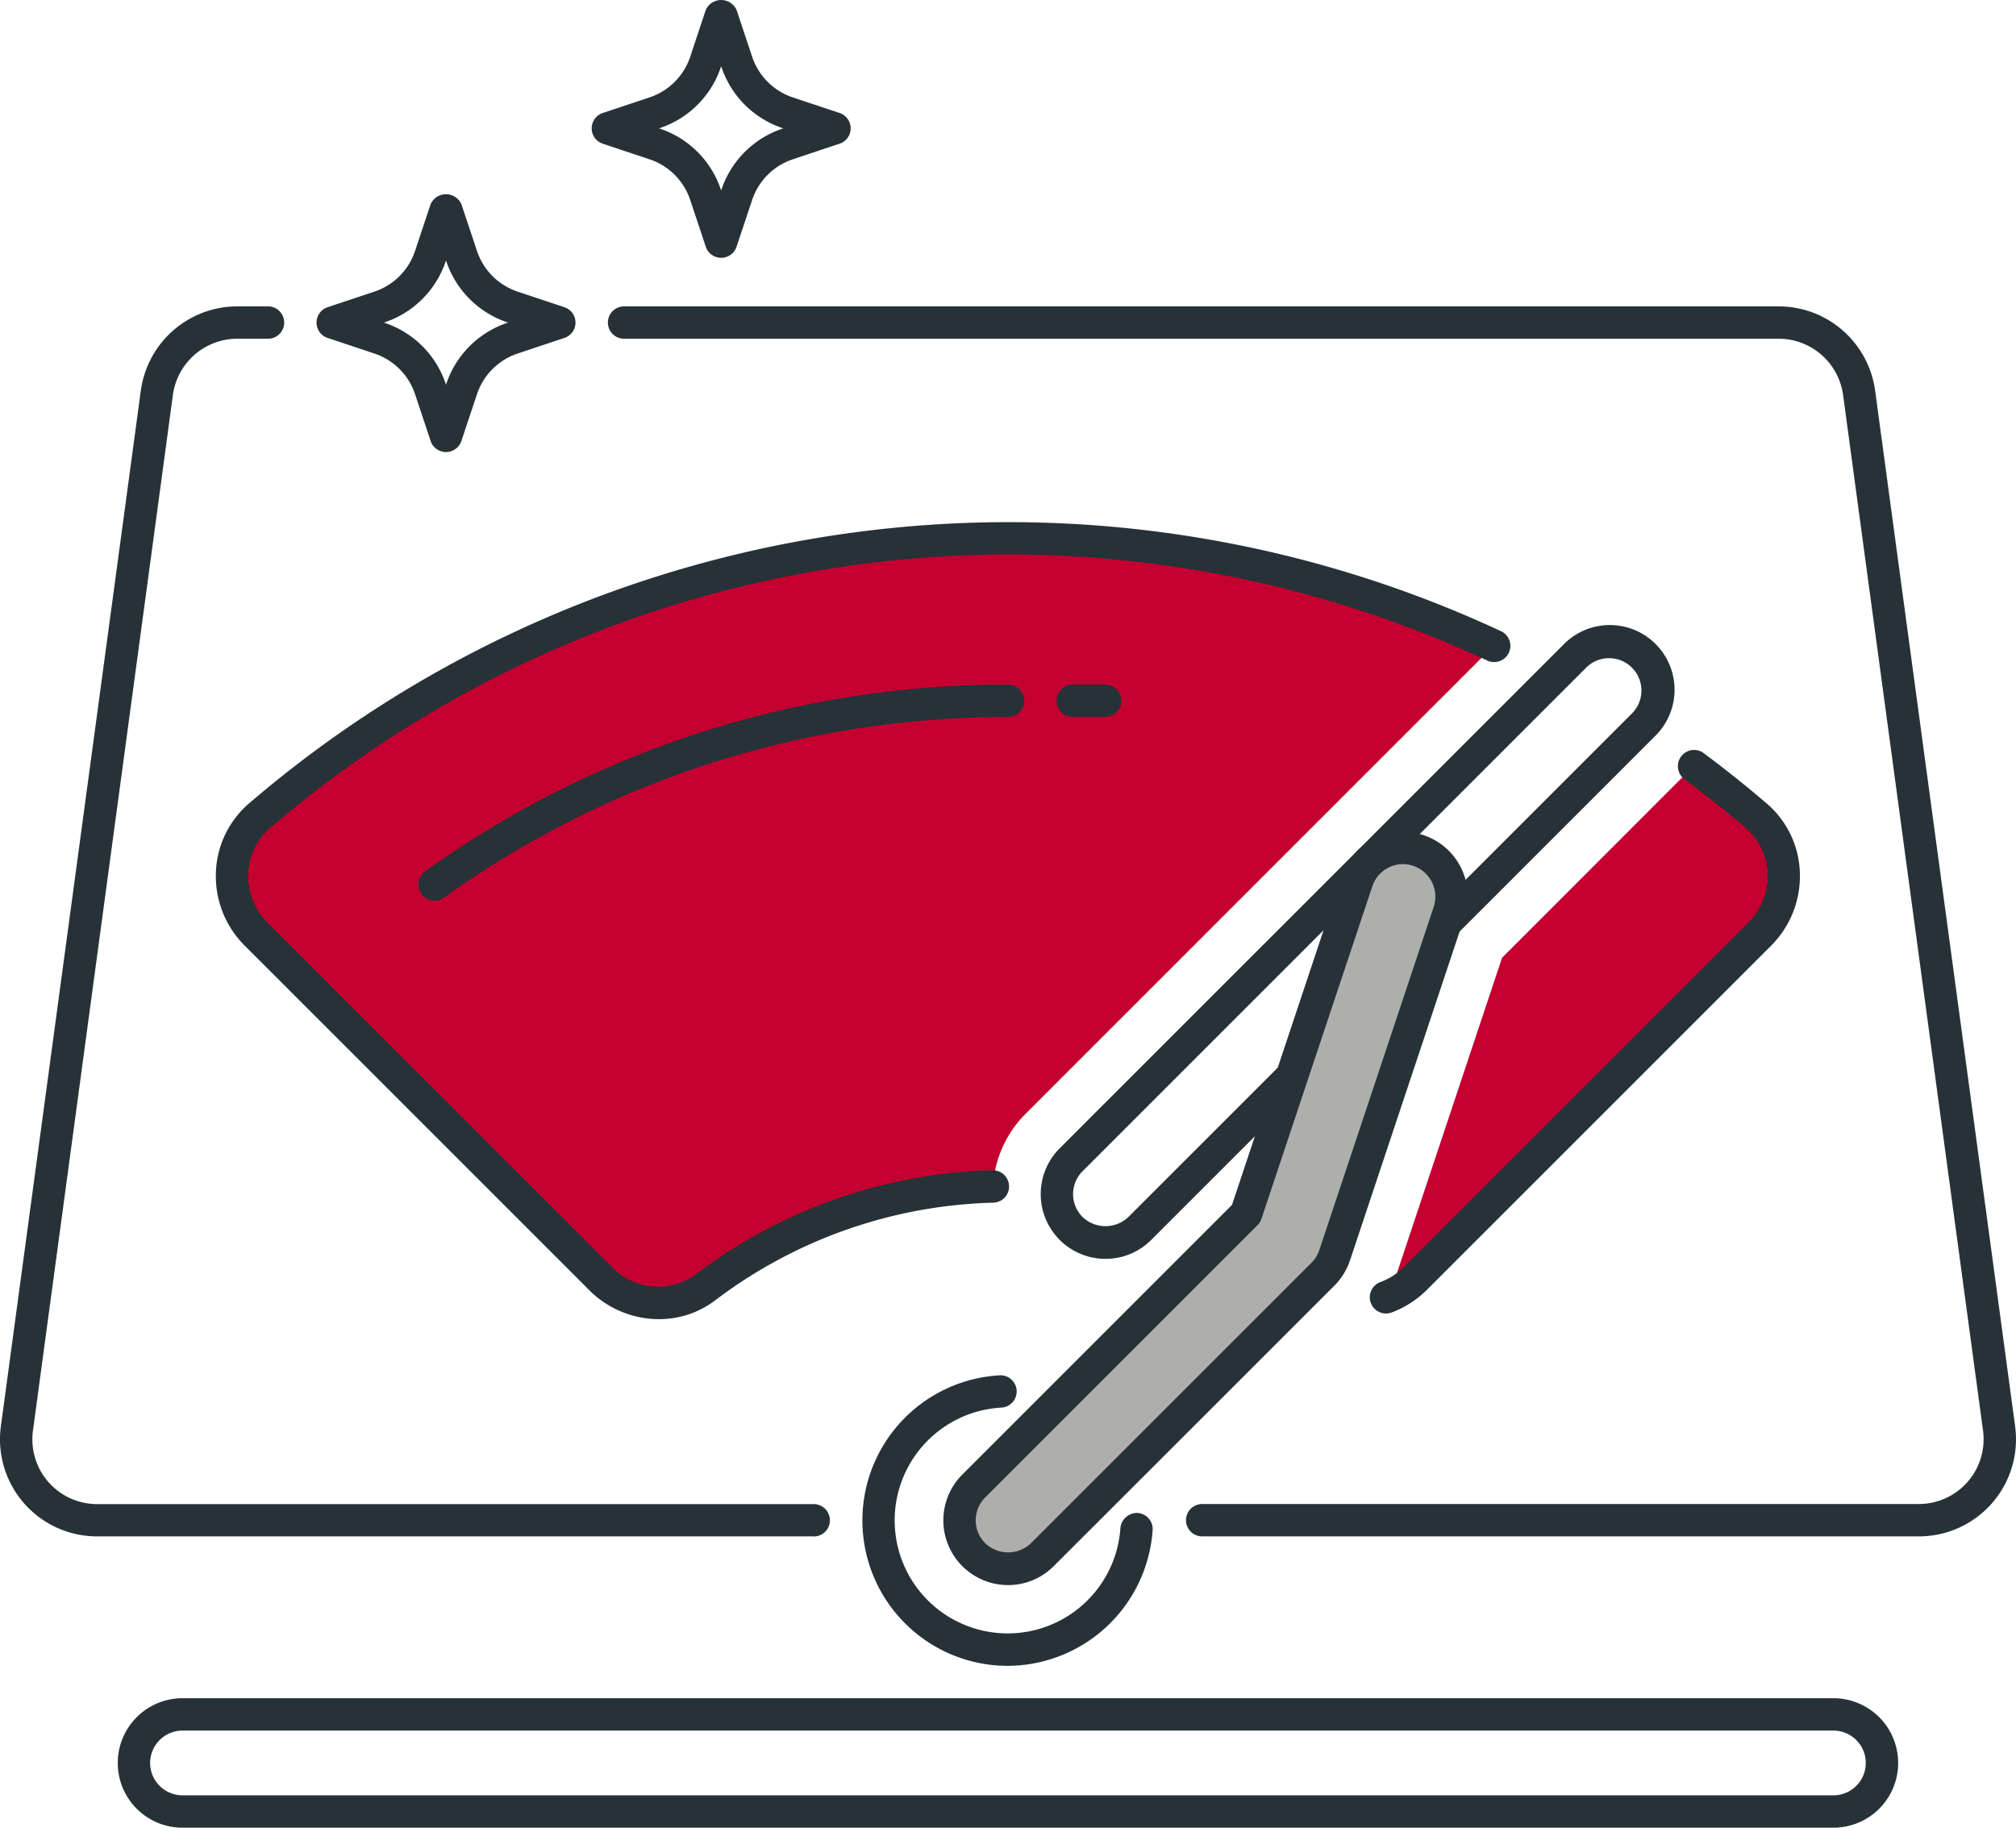 <svg xmlns="http://www.w3.org/2000/svg" width="93.795" height="85.039" viewBox="0 0 93.795 85.039"><path d="M51.432 57.818a2.258 2.258 0 01-1.6-3.856l23.428-23.43a2.259 2.259 0 013.194 3.194l-23.428 23.43a2.253 2.253 0 01-1.594.662z" fill="none"/><path d="M51.432 58.572a3.013 3.013 0 01-2.13-5.143l23.43-23.428a3.012 3.012 0 114.259 4.259l-23.43 23.43a2.992 2.992 0 01-2.129.882zm23.43-27.948a1.5 1.5 0 00-1.065.441l-23.43 23.43a1.505 1.505 0 000 2.13 1.544 1.544 0 002.13 0l23.43-23.43a1.506 1.506 0 00-1.065-2.571z" fill="#263238"/><path d="M46.902 72.997a2.26 2.26 0 01-1.6-3.857l12.672-12.672 5.157-15.469a2.258 2.258 0 114.285 1.429l-5.324 15.973a2.24 2.24 0 01-.547.884L48.496 72.333a2.254 2.254 0 01-1.594.664z" fill="#aeaeac"/><path d="M46.902 73.751a3.012 3.012 0 01-2.13-5.142l12.547-12.547 5.1-15.3a3.012 3.012 0 115.715 1.905L62.81 58.64a3.032 3.032 0 01-.727 1.178l-13.056 13.05a2.992 2.992 0 01-2.125.883zm18.369-33.545a1.478 1.478 0 00-.664.158 1.5 1.5 0 00-.759.875l-5.157 15.467a.74.74 0 01-.182.295L45.837 69.673a1.505 1.505 0 000 2.13 1.544 1.544 0 002.13 0l13.05-13.049a1.51 1.51 0 00.365-.589l5.324-15.975a1.516 1.516 0 00-1.434-1.985z" fill="#263238"/><path d="M46.896 77.509a6.764 6.764 0 01-.443-13.514.753.753 0 11.1 1.5 5.257 5.257 0 105.574 5.6.776.776 0 01.8-.7.754.754 0 01.7.8 6.787 6.787 0 01-6.731 6.314z" fill="#263238"/><path d="M47.707 51.831l21.79-21.79a53.492 53.492 0 00-57.417 7.911 3.765 3.765 0 00-.172 5.5l16.038 16.04a3.737 3.737 0 004.874.411 23.19 23.19 0 0113.377-4.7 5.225 5.225 0 011.51-3.372zM81.714 37.952a53.715 53.715 0 00-2.929-2.337c-.069.078-.124.167-.2.241l-8.7 8.705-4.932 14.794a5.282 5.282 0 01-.47 1.006 3.847 3.847 0 001.366-.868l16.04-16.04a3.766 3.766 0 00-.175-5.501z" fill="#c3002f"/><path d="M30.654 61.378a4.592 4.592 0 01-3.243-1.353L11.372 43.987a4.566 4.566 0 01-1.327-3.384 4.424 4.424 0 011.541-3.221 54.258 54.258 0 0158.227-8.024.754.754 0 11-.639 1.365 52.751 52.751 0 00-56.607 7.8 2.927 2.927 0 00-1.017 2.135 3.044 3.044 0 00.885 2.264l16.04 16.038a2.982 2.982 0 003.884.346 23.855 23.855 0 0113.812-4.854.753.753 0 11.044 1.506 22.352 22.352 0 00-12.945 4.547 4.311 4.311 0 01-2.616.873zM64.482 61.114a.754.754 0 01-.268-1.458 3.057 3.057 0 001.1-.7L81.351 42.92a3.04 3.04 0 00.887-2.264 2.925 2.925 0 00-1.02-2.135c-.852-.735-1.8-1.49-2.889-2.3a.754.754 0 01.9-1.206 55.826 55.826 0 012.968 2.369 4.417 4.417 0 011.542 3.222 4.568 4.568 0 01-1.328 3.384L66.373 60.028a4.631 4.631 0 01-1.631 1.041.8.8 0 01-.26.045z" fill="#263238"/><path d="M37.859 71.485H4.517A4.516 4.516 0 01.041 66.36l6.512-48.194a4.532 4.532 0 014.478-3.911h1.438a.753.753 0 110 1.506h-1.438a3.023 3.023 0 00-2.986 2.607l-6.512 48.2a3.013 3.013 0 002.985 3.416h33.341a.753.753 0 110 1.506zM89.276 71.485H55.932a.753.753 0 110-1.506h33.344a3.014 3.014 0 002.985-3.416l-6.512-48.194a3.024 3.024 0 00-2.985-2.608H29.035a.753.753 0 110-1.506h53.729a4.533 4.533 0 014.476 3.911l6.514 48.194a4.518 4.518 0 01-4.477 5.125zM20.75 21.033a.755.755 0 01-.715-.515l-.727-2.185a2.985 2.985 0 00-1.881-1.881l-2.185-.729a.753.753 0 010-1.429l2.185-.728a2.988 2.988 0 001.881-1.881l.727-2.185a.785.785 0 011.431 0l.729 2.185a2.992 2.992 0 001.881 1.881l2.184.728a.753.753 0 010 1.429l-2.184.729a2.988 2.988 0 00-1.881 1.881l-.729 2.185a.756.756 0 01-.716.515zm-2.889-6.024l.041.014a4.5 4.5 0 012.834 2.833l.014.044.015-.044a4.5 4.5 0 012.834-2.833l.041-.014-.041-.014a4.5 4.5 0 01-2.834-2.834l-.015-.042-.014.042a4.5 4.5 0 01-2.834 2.834zM33.552 11.996a.755.755 0 01-.715-.515l-.727-2.185a2.985 2.985 0 00-1.881-1.881l-2.185-.729a.753.753 0 010-1.429l2.185-.728a2.988 2.988 0 001.881-1.881l.727-2.185a.785.785 0 011.431 0l.729 2.185a2.992 2.992 0 001.881 1.881l2.184.728a.753.753 0 010 1.429l-2.184.729a2.988 2.988 0 00-1.881 1.881l-.729 2.185a.756.756 0 01-.716.515zm-2.889-6.024l.041.014a4.5 4.5 0 012.834 2.833l.014.044.015-.044a4.5 4.5 0 012.834-2.833l.041-.014-.041-.014a4.5 4.5 0 01-2.834-2.834l-.015-.042-.014.042a4.5 4.5 0 01-2.834 2.834z" fill="#263238"/><path d="M20.221 41.906a.753.753 0 01-.438-1.365 46.306 46.306 0 0127.115-8.684.753.753 0 110 1.506 44.824 44.824 0 00-26.239 8.4.735.735 0 01-.438.143z" fill="#263238"/><g><path d="M85.3 85.039H8.491a3.012 3.012 0 110-6.024H85.3a3.012 3.012 0 110 6.024zM8.491 80.521a1.506 1.506 0 000 3.012H85.3a1.506 1.506 0 000-3.012z" fill="#263238"/></g><g><path d="M51.415 33.36h-1.506a.753.753 0 110-1.506h1.506a.753.753 0 110 1.506z" fill="#263238"/></g></svg>